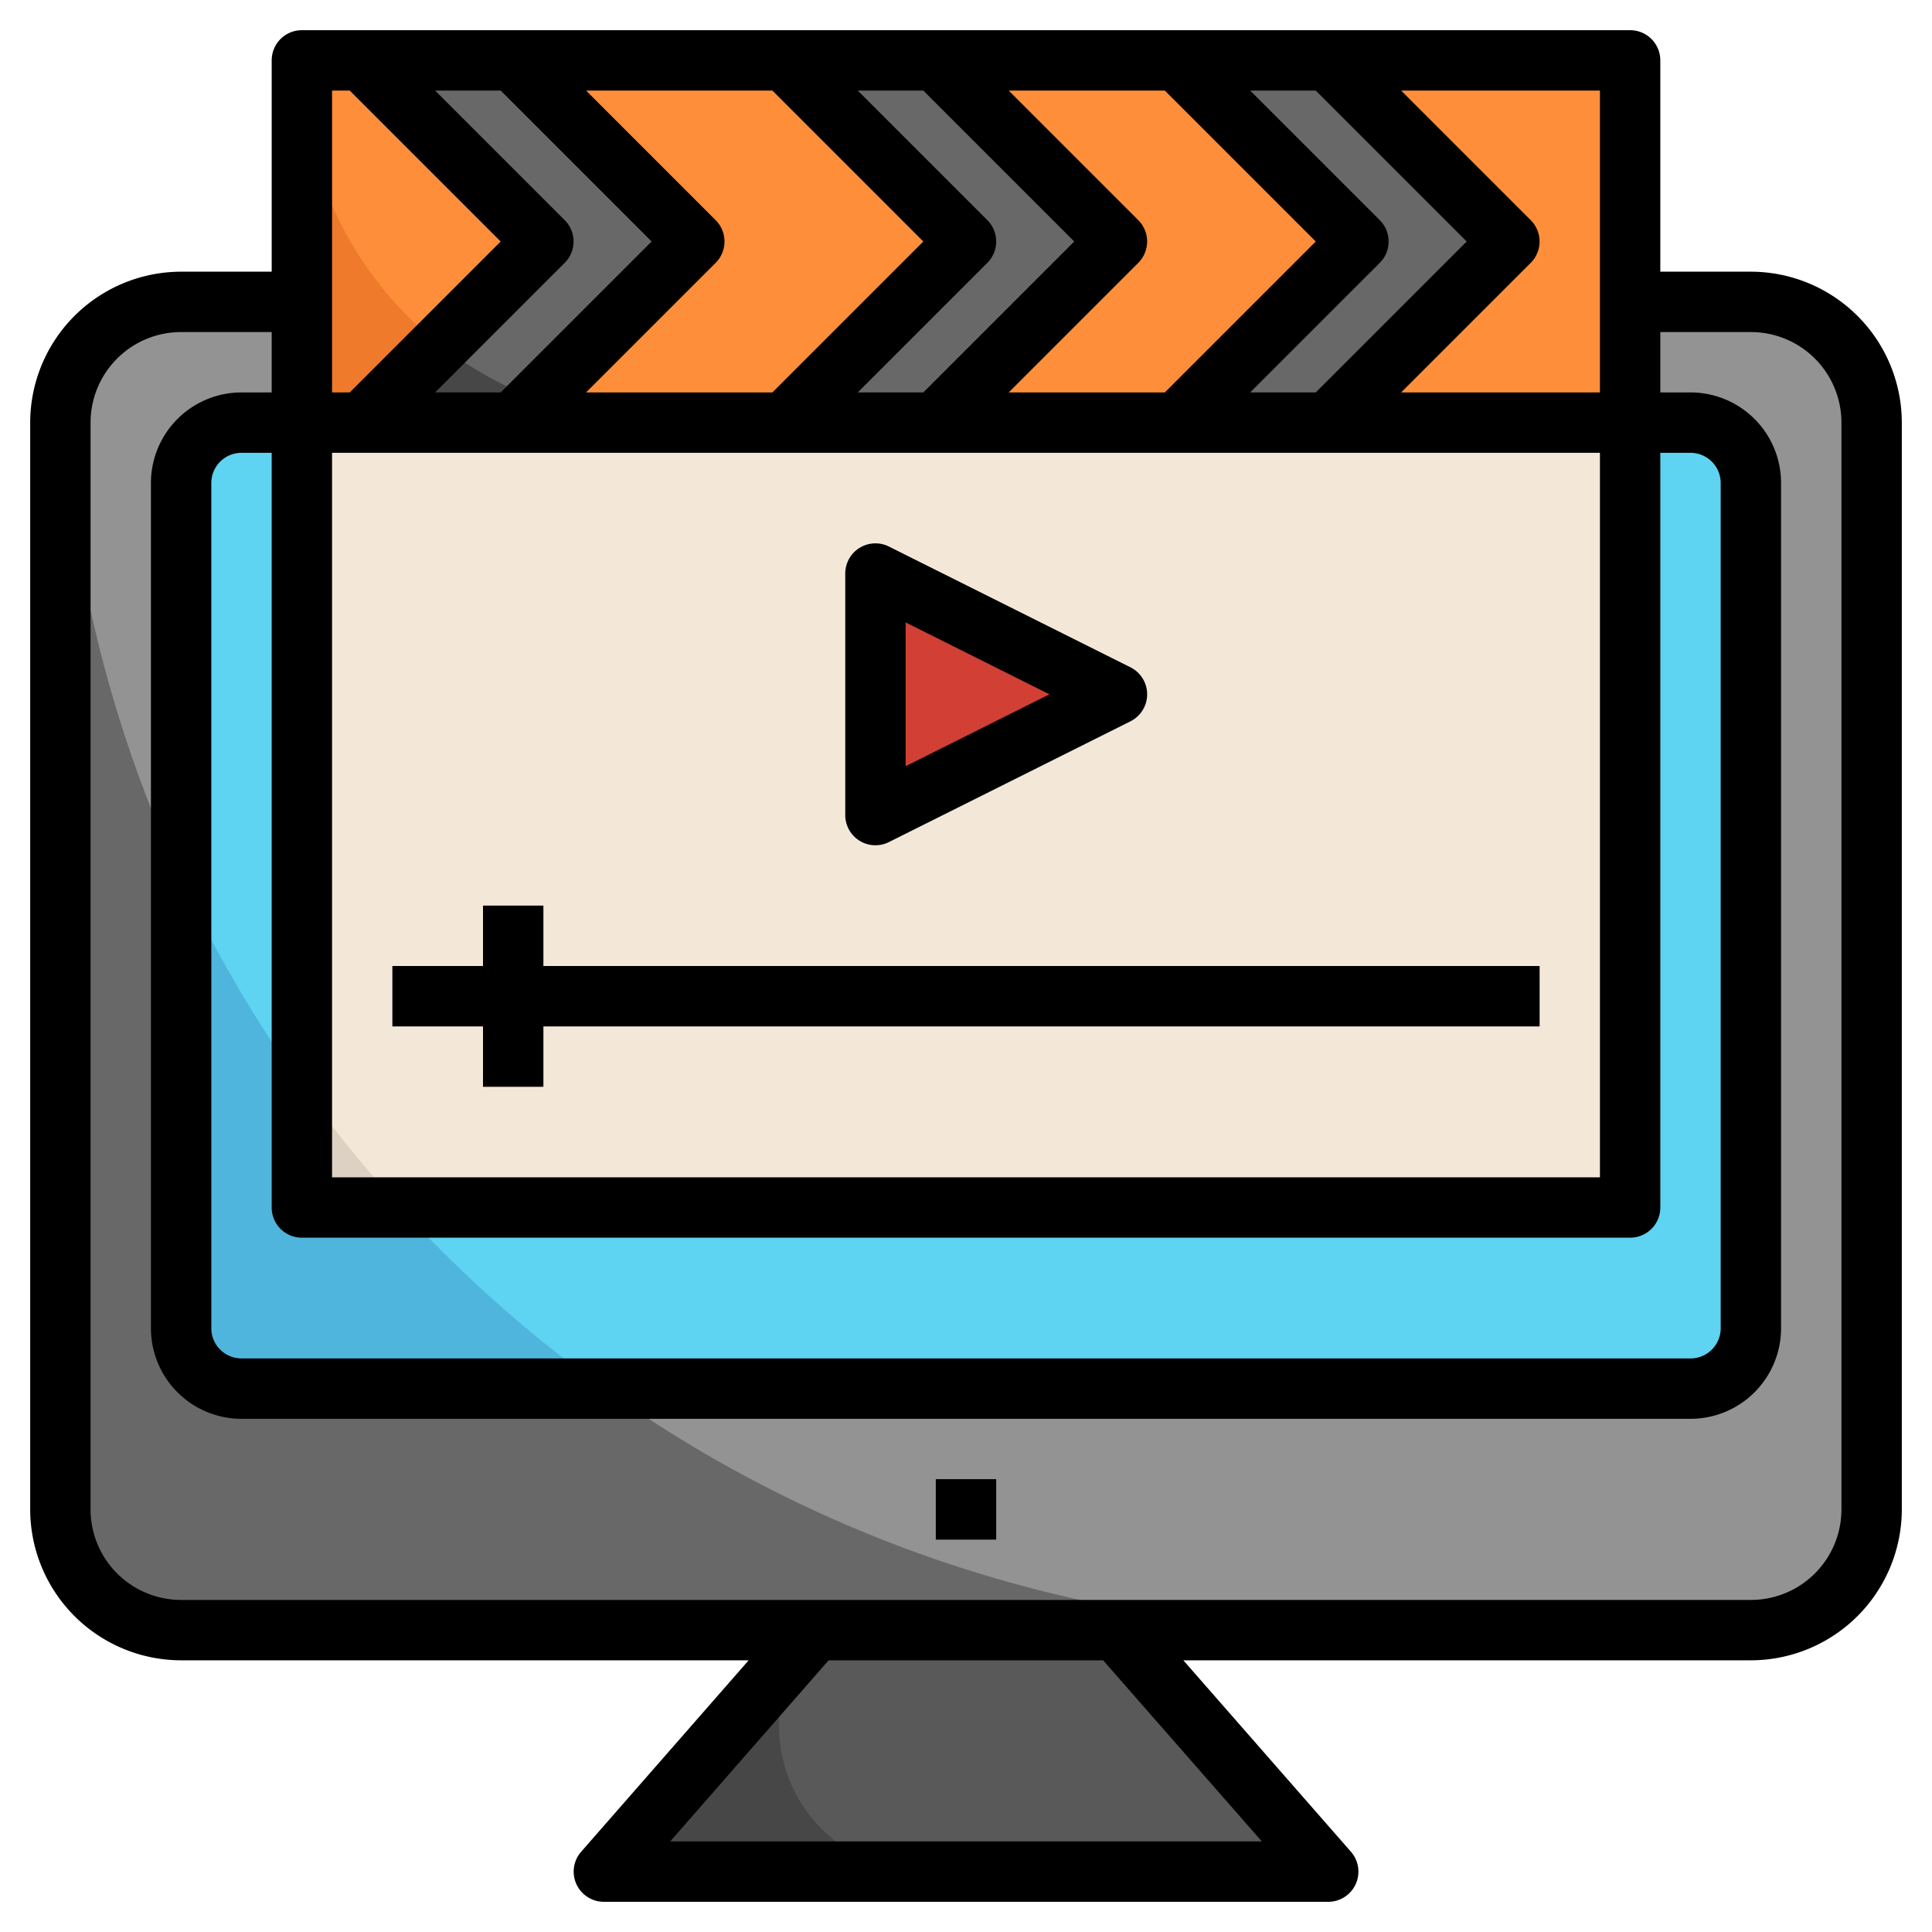 <svg id="Layer_3" height="512" viewBox="0 0 64 64" width="512" xmlns="http://www.w3.org/2000/svg" data-name="Layer 3"><rect fill="#686868" height="44" rx="4" width="60" x="2" y="10"/><path d="m58 10h-52a3.991 3.991 0 0 0 -3.934 3.345 43 43 0 0 0 42.934 40.655h13a4 4 0 0 0 4-4v-36a4 4 0 0 0 -4-4z" fill="#939393"/><rect fill="#4fb5dc" height="32" rx="2" width="52" x="6" y="14"/><path d="m58 16a2 2 0 0 0 -2-2h-48a2 2 0 0 0 -2 2v13.121a43.173 43.173 0 0 0 14.017 16.879h35.983a2 2 0 0 0 2-2z" fill="#5ed3f2"/><path d="m10 2h44v38h-44z" fill="#ddd1c4"/><path d="m10 35.958a43.022 43.022 0 0 0 3.279 4.042h40.721v-26h-44z" fill="#f3e8d8"/><path d="m37 54 7 8h-24l7-8" fill="#474747"/><path d="m37 54 7 8h-13.37a4.824 4.824 0 0 1 -3.63-8" fill="#595959"/><path d="m31 49h2v2h-2z" fill="#474747"/><path d="m10 2h44v12h-44z" fill="#ef7a2b"/><path d="m54 2h-44a12 12 0 0 0 12 12h32z" fill="#fe8e39"/><path d="m44 14 6-6-6-6h-5l6 6-6 6z" fill="#686868"/><path d="m31 14 6-6-6-6h-5l6 6-6 6z" fill="#686868"/><path d="m17 14 6-6-6-6h-5l6 6-6 6z" fill="#474747"/><path d="m29 19 8 4-8 4z" fill="#d23f34"/><path d="m13 32h38v2h-38z" fill="#686868"/><path d="m16 30h2v6h-2z" fill="#ef7a2b"/><path d="m14.581 11.419a11.909 11.909 0 0 0 3.2 1.8l5.219-5.219-6-6h-5l6 6z" fill="#686868"/><path d="m58 9h-3v-7a1 1 0 0 0 -1-1h-44a1 1 0 0 0 -1 1v7h-3a5.006 5.006 0 0 0 -5 5v36a5.006 5.006 0 0 0 5 5h18.8l-5.549 6.342a1 1 0 0 0 .749 1.658h24a1 1 0 0 0 .752-1.658l-5.552-6.342h18.8a5.006 5.006 0 0 0 5-5v-36a5.006 5.006 0 0 0 -5-5zm-39.293-1.707-4.293-4.293h2.172l5 5-5 5h-2.172l4.293-4.293a1 1 0 0 0 0-1.414zm22.707 5.707 4.293-4.293a1 1 0 0 0 0-1.414l-4.293-4.293h2.172l5 5-5 5zm2.172-5-5 5h-5.172l4.293-4.293a1 1 0 0 0 0-1.414l-4.293-4.293h5.172zm-8 0-5 5h-2.172l4.293-4.293a1 1 0 0 0 0-1.414l-4.293-4.293h2.172zm-5 0-5 5h-6.172l4.293-4.293a1 1 0 0 0 0-1.414l-4.293-4.293h6.172zm22.414 7v24h-42v-24zm-43 26h44a1 1 0 0 0 1-1v-25h1a1 1 0 0 1 1 1v28a1 1 0 0 1 -1 1h-48a1 1 0 0 1 -1-1v-28a1 1 0 0 1 1-1h1v25a1 1 0 0 0 1 1zm43-28h-6.586l4.293-4.293a1 1 0 0 0 0-1.414l-4.293-4.293h6.586zm-41.414-10 5 5-5 5h-.586v-10zm30.214 58h-19.6l5.249-6h9.094zm19.2-11a3 3 0 0 1 -3 3h-52a3 3 0 0 1 -3-3v-36a3 3 0 0 1 3-3h3v2h-1a3 3 0 0 0 -3 3v28a3 3 0 0 0 3 3h48a3 3 0 0 0 3-3v-28a3 3 0 0 0 -3-3h-1v-2h3a3 3 0 0 1 3 3z"/><path d="m31 49h2v2h-2z"/><path d="m28.474 27.851a1 1 0 0 0 .973.044l8-4a1 1 0 0 0 0-1.79l-8-4a1 1 0 0 0 -1.447.895v8a1 1 0 0 0 .474.851zm1.526-7.233 4.764 2.382-4.764 2.382z"/><path d="m13 34h3v2h2v-2h33v-2h-33v-2h-2v2h-3z"/></svg>